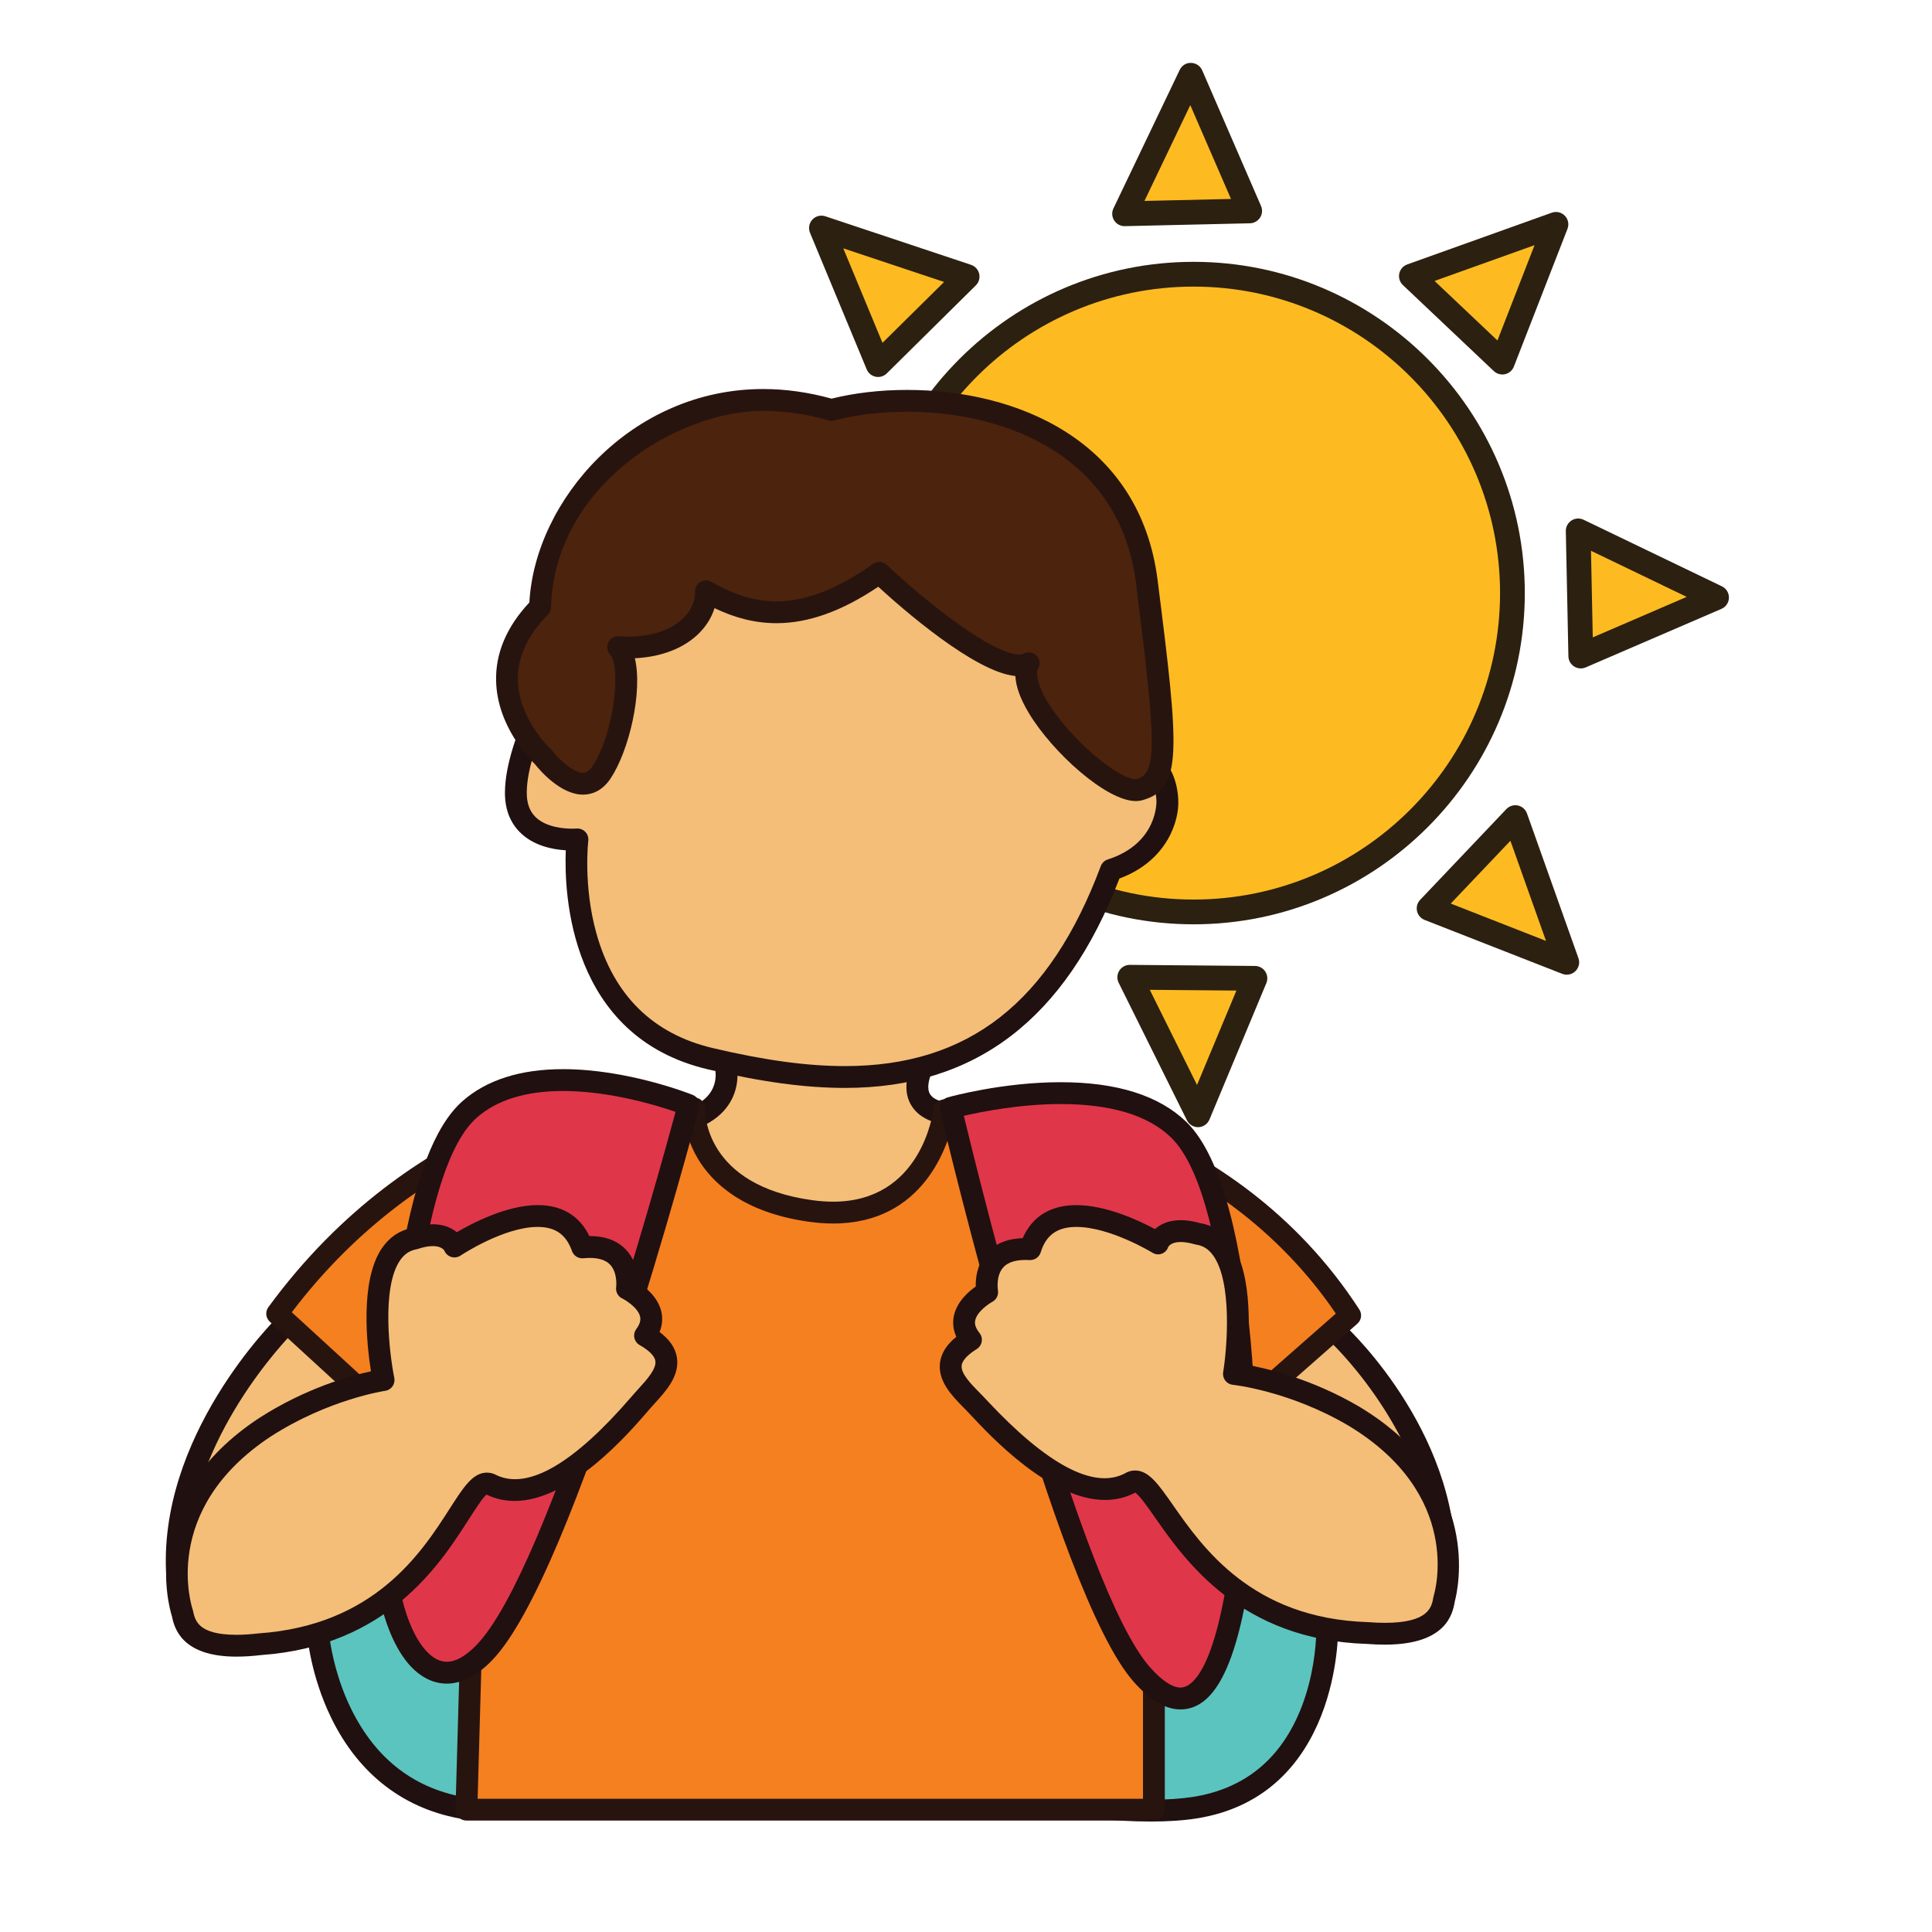<?xml version="1.0" encoding="utf-8"?>
<!-- Generator: Adobe Illustrator 16.0.0, SVG Export Plug-In . SVG Version: 6.00 Build 0)  -->
<!DOCTYPE svg PUBLIC "-//W3C//DTD SVG 1.1//EN" "http://www.w3.org/Graphics/SVG/1.1/DTD/svg11.dtd">
<svg version="1.1" id="Layer_1" xmlns="http://www.w3.org/2000/svg" xmlns:xlink="http://www.w3.org/1999/xlink" x="0px" y="0px"
	 width="500px" height="500px" viewBox="0 0 500 500" enable-background="new 0 0 500 500" xml:space="preserve">
<g id="Layer_1_copy_15">
	<g>
		<g>
			<g>
				<path fill="#FDBB21" d="M226.373,153.488c0,45.574,36.953,82.52,82.526,82.52c45.566,0,82.514-36.946,82.514-82.52
					c0-45.576-36.946-82.521-82.514-82.521C263.326,70.968,226.373,107.912,226.373,153.488z"/>
				<path fill="#2C2010" d="M308.899,239.212c-47.273,0-85.729-38.455-85.729-85.724s38.454-85.726,85.729-85.726
					c47.268,0,85.719,38.458,85.719,85.726C394.618,200.757,356.167,239.212,308.899,239.212z M308.899,74.172
					c-43.742,0-79.321,35.579-79.321,79.316c0,43.735,35.579,79.316,79.321,79.316c43.728,0,79.312-35.581,79.312-79.316
					C388.211,109.751,352.627,74.172,308.899,74.172z"/>
			</g>
			<g>
				<polygon fill="#FDBB21" points="250.293,71.581 227.252,94.355 212.587,59.014 				"/>
				<path fill="#2C2010" d="M227.252,97.561c-0.208,0-0.426-0.022-0.634-0.063c-1.049-0.213-1.916-0.929-2.322-1.916L209.627,60.24
					c-0.479-1.157-0.241-2.492,0.614-3.411c0.854-0.92,2.169-1.251,3.355-0.856l37.706,12.567c1.06,0.353,1.854,1.228,2.107,2.312
					s-0.073,2.223-0.864,3.005l-23.04,22.775C228.903,97.232,228.085,97.561,227.252,97.561z M218.238,64.273l10.15,24.456
					l15.939-15.76L218.238,64.273z"/>
			</g>
			<g>
				<polygon fill="#FDBB21" points="210.284,136.17 209.942,168.56 174.662,153.771 				"/>
				<path fill="#2C2010" d="M209.942,171.766c-0.42,0-0.841-0.079-1.24-0.246l-35.285-14.797c-1.15-0.485-1.922-1.599-1.961-2.854
					c-0.038-1.255,0.658-2.417,1.782-2.972l35.621-17.599c1.002-0.494,2.188-0.433,3.128,0.163c0.944,0.591,1.511,1.631,1.501,2.743
					l-0.342,32.393c-0.014,1.069-0.557,2.06-1.443,2.647C211.174,171.588,210.557,171.766,209.942,171.766z M182.374,153.531
					l24.416,10.236l0.234-22.413L182.374,153.531z"/>
			</g>
			<g>
				<polygon fill="#FDBB21" points="227.709,213.04 250.523,236.037 215.214,250.766 				"/>
				<path fill="#2C2010" d="M215.217,253.971c-0.794,0-1.578-0.294-2.181-0.855c-0.918-0.85-1.255-2.162-0.86-3.355l12.484-37.725
					c0.354-1.056,1.229-1.856,2.314-2.111c1.088-0.258,2.22,0.073,3.003,0.859l22.822,22.995c0.753,0.755,1.079,1.835,0.868,2.884
					c-0.208,1.048-0.925,1.919-1.909,2.332l-35.307,14.732C216.054,253.889,215.631,253.971,215.217,253.971z M229.105,219.005
					l-8.642,26.097l24.435-10.19L229.105,219.005z"/>
			</g>
			<g>
				<polygon fill="#FDBB21" points="292.38,252.916 324.772,253.191 310.046,288.507 				"/>
				<path fill="#2C2010" d="M310.046,291.711c-1.214,0-2.326-0.686-2.868-1.777l-17.669-35.593
					c-0.495-0.998-0.437-2.182,0.153-3.123c0.586-0.937,1.611-1.509,2.718-1.509c0.007,0,0.015,0,0.022,0l32.396,0.279
					c1.072,0.008,2.062,0.549,2.649,1.438c0.583,0.889,0.694,2.02,0.283,3l-14.729,35.316c-0.479,1.152-1.598,1.925-2.853,1.97
					C310.115,291.711,310.085,291.711,310.046,291.711z M297.565,256.166l12.224,24.623l10.195-24.432L297.565,256.166z"/>
			</g>
			<g>
				<polygon fill="#FDBB21" points="291.043,55.324 323.409,54.583 308.188,19.484 				"/>
				<path fill="#2C2010" d="M291.043,58.528c-1.09,0-2.102-0.55-2.689-1.466c-0.604-0.935-0.685-2.117-0.199-3.119l17.145-35.841
					c0.541-1.132,1.7-1.902,2.951-1.821c1.253,0.021,2.38,0.775,2.88,1.927l15.222,35.099c0.423,0.979,0.334,2.106-0.245,3.004
					c-0.576,0.896-1.56,1.452-2.622,1.474l-32.366,0.741C291.091,58.528,291.066,58.528,291.043,58.528z M308.046,27.205
					l-11.862,24.797l22.394-0.514L308.046,27.205z"/>
			</g>
			<g>
				<polygon fill="#FDBB21" points="365.27,71.45 388.799,93.713 402.681,58.06 				"/>
				<path fill="#2C2010" d="M388.799,96.917c-0.811,0-1.602-0.308-2.2-0.877L363.07,73.777c-0.814-0.765-1.163-1.895-0.938-2.985
					c0.23-1.09,1.009-1.982,2.059-2.357l37.41-13.391c1.183-0.424,2.504-0.115,3.374,0.781c0.875,0.9,1.145,2.229,0.688,3.397
					l-13.877,35.653c-0.388,0.994-1.245,1.731-2.284,1.965C389.264,96.891,389.032,96.917,388.799,96.917z M371.261,72.709
					l16.277,15.404l9.604-24.669L371.261,72.709z"/>
			</g>
			<g>
				<polygon fill="#FDBB21" points="408.439,137.396 409.106,169.779 444.236,154.63 				"/>
				<path fill="#2C2010" d="M409.106,172.984c-0.607,0-1.215-0.173-1.74-0.51c-0.894-0.574-1.446-1.561-1.466-2.629l-0.668-32.383
					c-0.022-1.114,0.533-2.158,1.472-2.761c0.932-0.604,2.113-0.677,3.124-0.192l35.802,17.235c1.13,0.543,1.839,1.697,1.812,2.952
					c-0.023,1.256-0.779,2.38-1.933,2.879l-35.138,15.148C409.967,172.897,409.532,172.984,409.106,172.984z M411.748,142.543
					l0.459,22.41l24.312-10.482L411.748,142.543z"/>
			</g>
			<g>
				<polygon fill="#FDBB21" points="392.165,211.597 369.854,235.091 405.478,249.045 				"/>
				<path fill="#2C2010" d="M405.478,252.25c-0.391,0-0.785-0.07-1.167-0.219l-35.629-13.955c-0.988-0.392-1.728-1.248-1.961-2.289
					c-0.227-1.038,0.072-2.126,0.808-2.902l22.314-23.492c0.769-0.809,1.903-1.16,2.99-0.931c1.087,0.236,1.98,1.015,2.35,2.063
					l13.316,37.447c0.42,1.183,0.107,2.503-0.794,3.377C407.099,251.936,406.296,252.25,405.478,252.25z M375.454,233.843
					l24.653,9.663l-9.213-25.915L375.454,233.843z"/>
			</g>
		</g>
		<g>
			<g>
				<g>
					<path fill="#5BC4BF" d="M343.472,421.532c0,0,0.968,40.79-34.356,46.308c-35.322,5.511-128.898-21.265-128.898-21.265
						s-12.184,15.178-9.88-23.765c2.295-38.941,61.139-71.092,61.139-71.092L343.472,421.532z"/>
					<path fill="#211010" d="M297.831,471.411c-37.813,0-105.091-18.393-116.746-21.662c-1.275,1.167-3.295,2.56-5.639,2.56l0,0
						c-1.629,0-3.117-0.665-4.316-1.929c-2.119-2.254-4.806-7.58-3.612-27.733c0.999-16.945,11.901-34.48,32.409-52.123
						c15.047-12.95,29.582-20.947,30.193-21.285c0.894-0.48,1.98-0.457,2.852,0.084l111.994,69.812
						c0.806,0.509,1.3,1.382,1.328,2.334c0.007,0.431,0.594,43.334-36.742,49.159C306.227,471.142,302.283,471.411,297.831,471.411z
						 M180.229,443.75c0.254,0,0.511,0.034,0.764,0.111c0.768,0.217,77.017,21.896,116.839,21.896c4.165,0,7.812-0.234,10.853-0.71
						c13.573-2.124,23.067-10.005,28.221-23.44c3.021-7.881,3.607-15.419,3.724-18.521L231.41,355.006
						c-8.869,5.171-56.276,34.346-58.258,67.975c-1.278,21.705,2.247,23.67,2.284,23.682c0.6,0,1.879-1.004,2.584-1.864
						C178.571,444.124,179.388,443.75,180.229,443.75z"/>
				</g>
				<g>
					<path fill="#5BC4BF" d="M202.084,351.719L82.327,422.811c0,0,3.057,39.74,38.383,45.25"/>
					<path fill="#211010" d="M120.71,470.882c-0.146,0-0.292-0.008-0.442-0.032c-15.394-2.402-27.336-11.477-34.538-26.246
						c-5.351-10.979-6.185-21.146-6.219-21.576c-0.076-1.072,0.452-2.094,1.377-2.646L200.64,349.29
						c1.345-0.802,3.076-0.356,3.867,0.983c0.798,1.35,0.359,3.074-0.982,3.875L85.353,424.304
						c0.461,3.202,1.84,10.472,5.537,17.986c6.448,13.121,16.626,20.854,30.25,22.979c1.544,0.239,2.594,1.687,2.356,3.226
						C123.278,469.884,122.076,470.882,120.71,470.882z"/>
				</g>
				<g>
					<g>
						<path fill="#F4BE78" d="M187.523,274.834c0,0,3.328,9.607-7.451,14.28c-10.788,4.67,11.585,62.604,11.585,62.604l37.71-29.12
							l27.895-20.839l-11.237-13.483c0,0-12.236-0.127-7.552-11.717c4.684-11.582-16.158-29.061-16.158-29.061L187.523,274.834z"/>
					</g>
					<g>
						<path fill="#211010" d="M191.657,354.544c-0.25,0-0.507-0.032-0.757-0.106c-0.855-0.24-1.55-0.867-1.876-1.698
							c-7.019-18.177-22.056-61.023-10.078-66.22c8.283-3.592,6.008-10.467,5.912-10.766c-0.396-1.132-0.022-2.4,0.922-3.139
							l34.788-27.333c1.048-0.823,2.533-0.804,3.559,0.056c2.296,1.925,22.266,19.169,16.964,32.279
							c-0.702,1.754-1.335,4.146-0.341,5.635c1.194,1.794,4.487,2.189,5.301,2.197c0.83,0.005,1.612,0.377,2.146,1.015l11.23,13.49
							c0.498,0.591,0.724,1.36,0.638,2.132c-0.09,0.771-0.496,1.469-1.117,1.938l-27.891,20.838l-37.671,29.093
							C192.886,354.34,192.28,354.544,191.657,354.544z M190.688,275.939c0.742,4.613-0.531,11.884-9.496,15.769
							c-4.165,1.806,1.412,27.746,11.755,55.449l34.692-26.791l25.542-19.087l-8.559-10.282c-2.178-0.255-6.301-1.197-8.573-4.606
							c-1.897-2.849-1.962-6.51-0.188-10.884c2.868-7.108-7.851-18.978-13.654-24.329L190.688,275.939z"/>
					</g>
				</g>
				<g>
					<g>
						<path fill="#F4BE78" d="M74.323,342.346c0,0-30.979,30.178-28.438,65.853c2.552,35.677,63.146-21.615,63.146-21.615
							l2.335-42.813L74.323,342.346z"/>
					</g>
					<g>
						<path fill="#211010" d="M55.931,422.727L55.931,422.727c-4.421,0-11.969-1.861-12.867-14.326
							c-2.6-36.56,27.985-66.812,29.287-68.078c0.557-0.538,1.274-0.857,2.084-0.801l37.039,1.432
							c0.759,0.027,1.474,0.354,1.977,0.917c0.511,0.562,0.774,1.305,0.736,2.058l-2.338,42.812
							c-0.034,0.718-0.349,1.395-0.874,1.896C109.5,390.027,74.704,422.727,55.931,422.727z M75.472,345.217
							c-4.826,5.067-28.958,32.086-26.772,62.779c0.58,8.043,4.168,9.079,7.231,9.079c13.364,0,40.091-22.234,50.346-31.78
							l2.113-38.811L75.472,345.217z"/>
					</g>
				</g>
				<g>
					<g>
						<path fill="#F4BE78" d="M346.282,345.242c0,0,30.023,27.943,27.479,63.619c-2.553,35.679-63.153-21.613-63.153-21.613
							l-2.33-42.812L346.282,345.242z"/>
					</g>
					<g>
						<path fill="#211010" d="M363.711,423.386c-18.773,0-53.568-32.692-55.042-34.086c-0.527-0.493-0.846-1.179-0.88-1.896
							l-2.327-42.82c-0.046-0.787,0.238-1.548,0.787-2.116c0.545-0.563,1.26-0.868,2.089-0.858l37.999,0.808
							c0.697,0.017,1.357,0.284,1.865,0.758c1.266,1.179,30.983,29.285,28.376,65.886
							C375.685,421.529,368.134,423.386,363.711,423.386z M313.367,385.969c10.257,9.535,36.986,31.771,50.344,31.771
							c3.067,0,6.657-1.036,7.233-9.084c2.197-30.831-21.308-56.057-25.842-60.614l-33.841-0.726L313.367,385.969z"/>
					</g>
				</g>
				<g>
					<path fill="#F58020" d="M160.432,283.787c0,0-51.339,5.115-88.699,56.188l51.277,46.995l-2.3,81.372h177.924v-83.218
						l50.792-44.687c-32.477-50.123-90.215-55.996-90.215-55.996l-14.827,2.908c0,0-3.527,30.35-34.565,26.057
						c-31.029-4.291-30.177-26.561-30.177-26.561L160.432,283.787z"/>
					<path fill="#28140F" d="M298.634,471.162H120.71c-0.769,0-1.493-0.307-2.027-0.854c-0.534-0.547-0.821-1.284-0.799-2.05
						l2.262-80.082l-50.32-46.12c-1.061-0.978-1.227-2.593-0.377-3.754c37.676-51.494,88.557-57.115,90.702-57.326
						c0.242-0.022,0.483-0.017,0.727,0.025l19.205,3.059c1.414,0.223,2.435,1.471,2.377,2.897
						c-0.019,0.791-0.219,19.784,27.748,23.649c1.869,0.26,3.688,0.386,5.413,0.386c22.804,0,25.844-22.996,25.959-23.976
						c0.15-1.22,1.06-2.207,2.261-2.438l14.826-2.91c0.272-0.054,0.55-0.063,0.833-0.036c2.41,0.244,59.462,6.592,92.295,57.268
						c0.762,1.175,0.551,2.736-0.502,3.66l-49.834,43.84v81.939C301.458,469.899,300.196,471.162,298.634,471.162z M123.612,465.52
						h172.195v-80.396c0-0.813,0.351-1.581,0.963-2.12l48.939-43.053c-30.193-44.489-81.379-52.016-86.389-52.649l-12.506,2.448
						c-1.444,6.637-7.767,26.895-31.195,26.895c-1.981,0-4.062-0.146-6.189-0.444c-17.133-2.365-25.095-10.136-28.76-16.229
						c-2.526-4.207-3.402-8.205-3.704-10.688l-16.589-2.646c-4.408,0.57-50.448,7.562-84.86,52.977l49.395,45.273
						c0.608,0.551,0.941,1.346,0.915,2.16L123.612,465.52z"/>
				</g>
				<g>
					<g>
						<path fill="#F4BE78" d="M146.342,171.292c0,0-12.68,19.87-12.837,33.673c-0.169,13.803,15.939,12.271,15.939,12.271
							s-5.823,47.325,34.462,56.774c40.294,9.467,81.659,9.821,103.625-48.883c15.286-4.903,14.571-18.011,14.571-18.011
							s0.008-8.112-5.856-10.23c-5.832-2.104-56.046-71.021-56.046-71.021l-45.384,4.326L146.342,171.292z"/>
					</g>
					<g>
						<path fill="#211010" d="M218.687,281.552c-10.249,0-21.506-1.521-35.426-4.793c-35.989-8.444-37.287-45.554-36.839-56.704
							c-3.435-0.204-8.421-1.177-11.919-4.72c-2.587-2.616-3.877-6.12-3.823-10.404c0.172-14.444,12.745-34.316,13.282-35.157
							c0.149-0.24,0.338-0.453,0.553-0.635l48.471-41.102c0.441-0.375,0.986-0.602,1.562-0.66l45.384-4.324
							c0.979-0.099,1.965,0.341,2.554,1.149c23.467,32.208,50.67,67.717,54.862,70.089c7.497,2.7,7.582,12.414,7.582,12.824
							c0.275,4.965-2.601,15.569-15.226,20.249C275.691,263.818,252.445,281.552,218.687,281.552z M149.437,214.411
							c0.76,0,1.5,0.309,2.03,0.86c0.595,0.616,0.883,1.459,0.784,2.307c-0.02,0.115-1.348,11.574,2.08,23.914
							c4.479,16.104,14.65,26.117,30.22,29.768c13.487,3.172,24.332,4.643,34.136,4.643c31.948,0,52.981-16.444,66.199-51.765
							c0.308-0.81,0.964-1.434,1.784-1.698c13.062-4.193,12.62-15.057,12.614-15.167c-0.003-0.204-0.1-6.322-3.998-7.729
							c-5.874-2.119-40.671-49.123-56.418-70.713l-42.899,4.09l-47.461,40.244c-1.651,2.674-12.043,19.969-12.181,31.834
							c-0.035,2.76,0.683,4.843,2.191,6.367c2.76,2.793,7.577,3.095,9.525,3.095c0.003,0,0.003,0,0.003,0
							c0.66,0,1.082-0.033,1.141-0.037C149.268,214.414,149.353,214.411,149.437,214.411z"/>
					</g>
				</g>
				<g>
					<path fill="#4C230D" d="M266.229,171.639c-5.014,9.338,21.056,34.918,28.719,32.713c7.663-2.209,7.509-9.081,1.843-53.847
						c-5.666-44.758-55.192-51.361-81.615-44.411c-43.541-12.59-74.591,23.354-75.401,51.006
						c-19.746,20.098,0.818,38.817,0.818,38.817s9.479,12.394,15.079,3.978c5.604-8.412,8.71-27.419,4.296-32.412
						c15.358,1.002,22.953-7.116,22.742-14.477c13.04,7.615,26.438,8.292,44.847-4.771
						C227.556,148.238,257.33,176.42,266.229,171.639z"/>
					<path fill="#28140F" d="M293.915,207.312c-7.562,0-21.547-12.56-27.694-22.836c-2.156-3.604-3.309-6.789-3.447-9.519
						c-10.61-1.032-29.433-17.563-35.479-23.106c-9.436,6.338-18.078,9.429-26.355,9.429c-5.323,0-10.595-1.28-16.02-3.896
						c-0.71,2.282-2.004,4.444-3.818,6.309c-3.871,3.987-9.786,6.319-16.796,6.659c2.076,8.841-1.543,23.985-6.283,31.112
						c-2.305,3.461-5.152,4.187-7.138,4.187c-5.877,0-11.279-6.421-12.388-7.824c-1.425-1.36-9.781-9.837-10.104-21.5
						c-0.204-7.223,2.691-14.084,8.606-20.411c1.428-26.355,26.272-55.236,60.509-55.236c5.802,0,11.756,0.838,17.707,2.489
						c5.914-1.478,12.638-2.259,19.501-2.259c28.351,0,60.278,12.935,64.874,49.242c5.627,44.432,6.462,53.943-3.857,56.917
						C295.162,207.228,294.557,207.312,293.915,207.312z M266.229,168.813c0.729,0,1.449,0.286,1.996,0.827
						c0.879,0.881,1.078,2.234,0.486,3.334c-0.825,1.538,0.055,4.758,2.354,8.604c5.802,9.697,18.373,20.085,22.851,20.085
						c0.158,0,0.233-0.017,0.254-0.025c5.239-1.513,5.212-8.154-0.187-50.777c-4.129-32.664-33.328-44.301-59.269-44.301
						c-6.681,0-13.187,0.783-18.822,2.263c-0.492,0.13-1.011,0.125-1.502-0.018c-5.688-1.643-11.366-2.479-16.884-2.479
						c-22.303,0-53.985,19.349-54.907,50.856c-0.02,0.708-0.312,1.391-0.811,1.895c-5.298,5.39-7.904,11.129-7.754,17.049
						c0.257,10.058,8.376,17.632,8.461,17.706c0.119,0.109,0.234,0.239,0.338,0.366c1.449,1.891,5.34,5.801,8.05,5.801
						c0.357,0,1.325,0,2.438-1.672c5.461-8.202,7.577-25.522,4.529-28.973c-0.756-0.859-0.922-2.085-0.419-3.113
						c0.503-1.028,1.586-1.664,2.723-1.574c7.443,0.493,13.39-1.302,16.891-4.908c1.9-1.952,2.91-4.321,2.841-6.67
						c-0.026-1.023,0.502-1.984,1.378-2.511c0.887-0.519,1.985-0.525,2.872-0.007c5.832,3.403,11.325,5.058,16.802,5.058
						c7.617,0,15.79-3.17,24.988-9.693c1.099-0.783,2.596-0.667,3.569,0.253c9.472,8.961,27.146,23.172,34.288,23.172l0,0
						c0.468,0,0.851-0.075,1.104-0.213C265.314,168.923,265.771,168.813,266.229,168.813z"/>
				</g>
				<g>
					<path fill="#E0364A" d="M246.035,286.713c0,0,41.178-11.594,58.997,5.639c17.809,17.227,18.834,90.416,16.324,110.09
						c-4.407,34.463-13.08,45.312-25.82,30.956C275.154,410.441,246.035,286.713,246.035,286.713z"/>
					<path fill="#211010" d="M305.504,442.394c-3.876,0-7.831-2.335-12.084-7.125c-20.611-23.22-48.938-142.829-50.137-147.907
						c-0.346-1.473,0.526-2.952,1.984-3.365c0.568-0.156,14.108-3.924,29.237-3.924c14.531,0,25.46,3.453,32.49,10.25
						c19.352,18.718,19.394,94.972,17.163,112.477C320.704,429.806,314.776,442.394,305.504,442.394z M249.434,288.775
						c4.399,18.211,30.182,122.432,48.212,142.743c3.032,3.415,5.752,5.225,7.857,5.225c2.596,0,9.052-3.382,13.05-34.666
						c2.537-19.894,1.018-91.729-15.485-107.695c-5.939-5.747-15.549-8.655-28.562-8.655
						C263.967,285.727,254.014,287.713,249.434,288.775z"/>
				</g>
				<g>
					<g>
						<path fill="#F4BE78" d="M319.34,355.577c0,0,5.594-34.14-9.378-36.267c-8.61-2.514-10.293,2.457-10.293,2.457
							s-27.401-16.854-33.041,1.52c-13.325-0.794-11.146,11.141-11.146,11.141s-9.932,5.245-4.198,12.311
							c-10.346,6.439-2.941,12.324,1.338,16.826c4.274,4.519,25.077,28.021,39.851,20.238c7.58-5.014,14.659,37.377,61.487,38.823
							c18.055,1.392,19.233-5.55,19.785-8.819c0,0,8.749-27.934-23.279-47.25C334.432,357.096,319.34,355.577,319.34,355.577z"/>
					</g>
					<g>
						<path fill="#211010" d="M358.401,425.632L358.401,425.632c-1.45,0-3.019-0.06-4.657-0.188
							c-32.676-1.004-47.075-21.621-54.812-32.691c-1.805-2.595-4.031-5.772-5.14-6.462h-0.005c-2.385,1.264-5.02,1.896-7.827,1.896
							c-14.216,0-29.603-16.483-34.658-21.9l-0.729-0.775c-0.367-0.386-0.751-0.777-1.157-1.188
							c-2.992-3.041-6.715-6.827-6.151-11.596c0.296-2.477,1.687-4.705,4.228-6.763c-0.953-2.126-0.922-4.01-0.642-5.366
							c0.753-3.677,3.734-6.298,5.673-7.649c-0.055-2.151,0.312-5.609,2.672-8.437c2.14-2.57,5.326-3.935,9.476-4.072
							c2.444-5.61,7.209-8.558,13.897-8.558c7.763,0,16.356,4.064,20.339,6.205c1.394-1.256,3.547-2.312,6.647-2.312
							c1.524,0,3.213,0.257,5.009,0.766c3.203,0.509,5.858,2.174,7.897,4.951c6.069,8.265,4.849,24.988,4.059,31.693
							c5.271,0.918,17.002,3.635,29.384,10.936c31.992,19.303,25.37,47.449,24.604,50.294
							C375.961,417.624,374.372,425.632,358.401,425.632z M293.742,380.559c3.568,0,6.058,3.559,9.824,8.957
							c7.666,10.979,20.508,29.361,50.483,30.289c1.622,0.123,3.041,0.182,4.352,0.182c11.436,0,12.14-4.161,12.557-6.649
							c0.023-0.13,0.055-0.254,0.093-0.372c0.323-1.053,7.589-26.115-22.044-43.996c-15.301-9.021-29.805-10.57-29.951-10.583
							c-0.773-0.079-1.48-0.472-1.956-1.09c-0.474-0.618-0.673-1.405-0.547-2.176c0.992-6.069,2.45-23.354-2.645-30.286
							c-1.167-1.59-2.589-2.48-4.348-2.729c-0.131-0.019-0.26-0.049-0.391-0.084c-1.359-0.396-2.572-0.594-3.616-0.594
							c-2.563,0-3.189,1.215-3.252,1.354c-0.275,0.815-0.887,1.403-1.692,1.692c-0.811,0.301-1.689,0.143-2.418-0.303
							c-0.106-0.068-10.93-6.643-19.625-6.643c-4.926,0-7.862,2.093-9.239,6.59c-0.386,1.242-1.56,2.041-2.868,1.984
							c-3.316-0.189-5.624,0.481-6.91,1.998c-1.873,2.223-1.294,5.799-1.285,5.834c0.203,1.199-0.386,2.414-1.464,2.983
							c-0.997,0.538-3.97,2.581-4.422,4.815c-0.071,0.375-0.297,1.502,1.099,3.223c0.51,0.63,0.726,1.443,0.59,2.251
							c-0.135,0.795-0.602,1.499-1.293,1.928c-1.67,1.041-3.708,2.625-3.898,4.261c-0.247,2.066,2.42,4.783,4.57,6.965
							c0.423,0.426,0.837,0.854,1.226,1.259l0.761,0.812c15.437,16.533,27.553,23.077,35.629,18.913
							C291.898,380.825,292.802,380.559,293.742,380.559z"/>
					</g>
				</g>
				<g>
					<path fill="#E0364A" d="M178.229,285.986c0,0-38.036-15.254-56.655,1.097c-18.615,16.353-19.595,89.446-21.59,109.179
						c-1.988,19.744,8.837,48.429,25.31,31.487C146.696,405.736,178.229,285.986,178.229,285.986z"/>
					<path fill="#211010" d="M115.619,435.719h-0.003c-3.46,0-6.761-1.646-9.564-4.738c-6.363-7.04-10.18-22.09-8.879-35.004
						c0.334-3.328,0.653-8.356,1.021-14.181c2.519-39.919,6.469-83.61,21.514-96.832c6.242-5.487,14.995-8.269,26.005-8.269
						c16.744,0,32.888,6.396,33.564,6.664c1.323,0.537,2.042,1.967,1.685,3.346c-1.297,4.919-31.974,120.718-53.641,143.011
						C123.446,433.695,119.513,435.719,115.619,435.719z M145.713,282.348c-9.594,0-17.092,2.309-22.278,6.86
						c-14.545,12.776-17.836,64.928-19.604,92.944c-0.371,5.883-0.688,10.955-1.038,14.394c-1.14,11.306,2.131,24.763,7.452,30.651
						c1.72,1.899,3.527,2.869,5.374,2.869l0,0c2.312,0,4.888-1.444,7.651-4.284c18.968-19.515,46.907-120.791,51.565-138.033
						C169.867,286.041,157.778,282.348,145.713,282.348z"/>
				</g>
				<g>
					<g>
						<path fill="#F4BE78" d="M99.272,357.154c0,0-6.93-33.887,7.955-36.602c8.503-2.848,10.377,2.051,10.377,2.051
							s26.718-17.912,33.084,0.225c13.274-1.32,11.57,10.681,11.57,10.681s10.127,4.853,4.676,12.14
							c10.592,6.031,3.421,12.196-0.681,16.865c-4.095,4.684-23.958,28.988-39.022,21.782c-7.771-4.704-13.175,37.93-59.909,41.222
							c-17.986,2.102-19.438-4.789-20.121-8.043c0,0-9.831-27.566,21.407-48.123C84.258,359.266,99.272,357.154,99.272,357.154z"/>
					</g>
					<g>
						<path fill="#211010" d="M61.184,428.734c-14.285,0-16.085-7.517-16.715-10.533c-0.884-2.818-8.599-30.686,22.584-51.207
							c12.1-7.797,23.725-10.979,28.953-12.098c-1.055-6.67-2.933-23.328,2.81-31.828c1.928-2.848,4.52-4.618,7.698-5.252
							c1.984-0.651,3.835-0.979,5.509-0.979c2.821,0,4.845,0.934,6.2,2.062c4.038-2.375,12.947-7.02,20.938-7.02
							c6.24,0,10.824,2.766,13.366,8.014c4.262-0.012,7.524,1.272,9.76,3.851c2.352,2.703,2.833,6.062,2.873,8.169
							c1.982,1.273,5.069,3.773,5.963,7.425c0.331,1.345,0.442,3.224-0.43,5.39c2.626,1.953,4.096,4.127,4.488,6.592
							c0.753,4.738-2.822,8.671-5.697,11.826c-0.377,0.418-0.756,0.832-1.102,1.23l-0.699,0.8
							c-4.959,5.755-20.062,23.265-34.496,23.269h-0.004c-2.534,0-4.949-0.54-7.176-1.602c-0.023-0.013-0.049-0.027-0.072-0.037
							c-0.876,0.563-3.045,3.945-4.803,6.683c-7.295,11.375-20.863,32.54-53.614,34.846
							C65.317,428.596,63.145,428.734,61.184,428.734z M112.022,322.486c-1.113,0-2.423,0.25-3.901,0.744
							c-0.122,0.043-0.253,0.078-0.383,0.098c-1.756,0.324-3.14,1.271-4.243,2.906c-4.816,7.125-2.683,24.328-1.454,30.352
							c0.154,0.77-0.012,1.562-0.457,2.195c-0.453,0.633-1.14,1.062-1.911,1.166c-0.146,0.025-14.634,2.178-29.541,11.779
							c-29.022,19.098-20.365,44.547-20.271,44.803c0.039,0.121,0.078,0.242,0.101,0.369c0.518,2.463,1.298,6.187,11.222,6.187
							c1.743,0,3.696-0.128,5.808-0.37c30.051-2.122,42.155-20.995,49.388-32.27c3.606-5.62,5.985-9.332,9.644-9.332
							c0.876,0,1.72,0.228,2.526,0.684c8.238,3.831,20.074-3.164,34.857-20.311l0.725-0.83c0.378-0.428,0.773-0.864,1.176-1.309
							c2.061-2.268,4.622-5.08,4.295-7.144c-0.26-1.628-2.353-3.125-4.068-4.101c-0.698-0.401-1.197-1.084-1.363-1.881
							c-0.169-0.794,0.02-1.617,0.503-2.267c1.332-1.781,1.056-2.906,0.964-3.272c-0.56-2.285-3.771-4.231-4.6-4.634
							c-1.114-0.53-1.746-1.719-1.577-2.94c0.004-0.021,0.438-3.531-1.455-5.688c-1.328-1.505-3.65-2.104-7.041-1.785
							c-1.304,0.136-2.51-0.646-2.945-1.881c-1.488-4.247-4.302-6.226-8.858-6.226c-8.813,0-19.872,7.344-19.982,7.418
							c-0.71,0.48-1.605,0.602-2.419,0.345c-0.825-0.261-1.481-0.881-1.788-1.683C114.954,323.598,114.333,322.486,112.022,322.486z
							"/>
					</g>
				</g>
			</g>
		</g>
	</g>
</g>
</svg>
